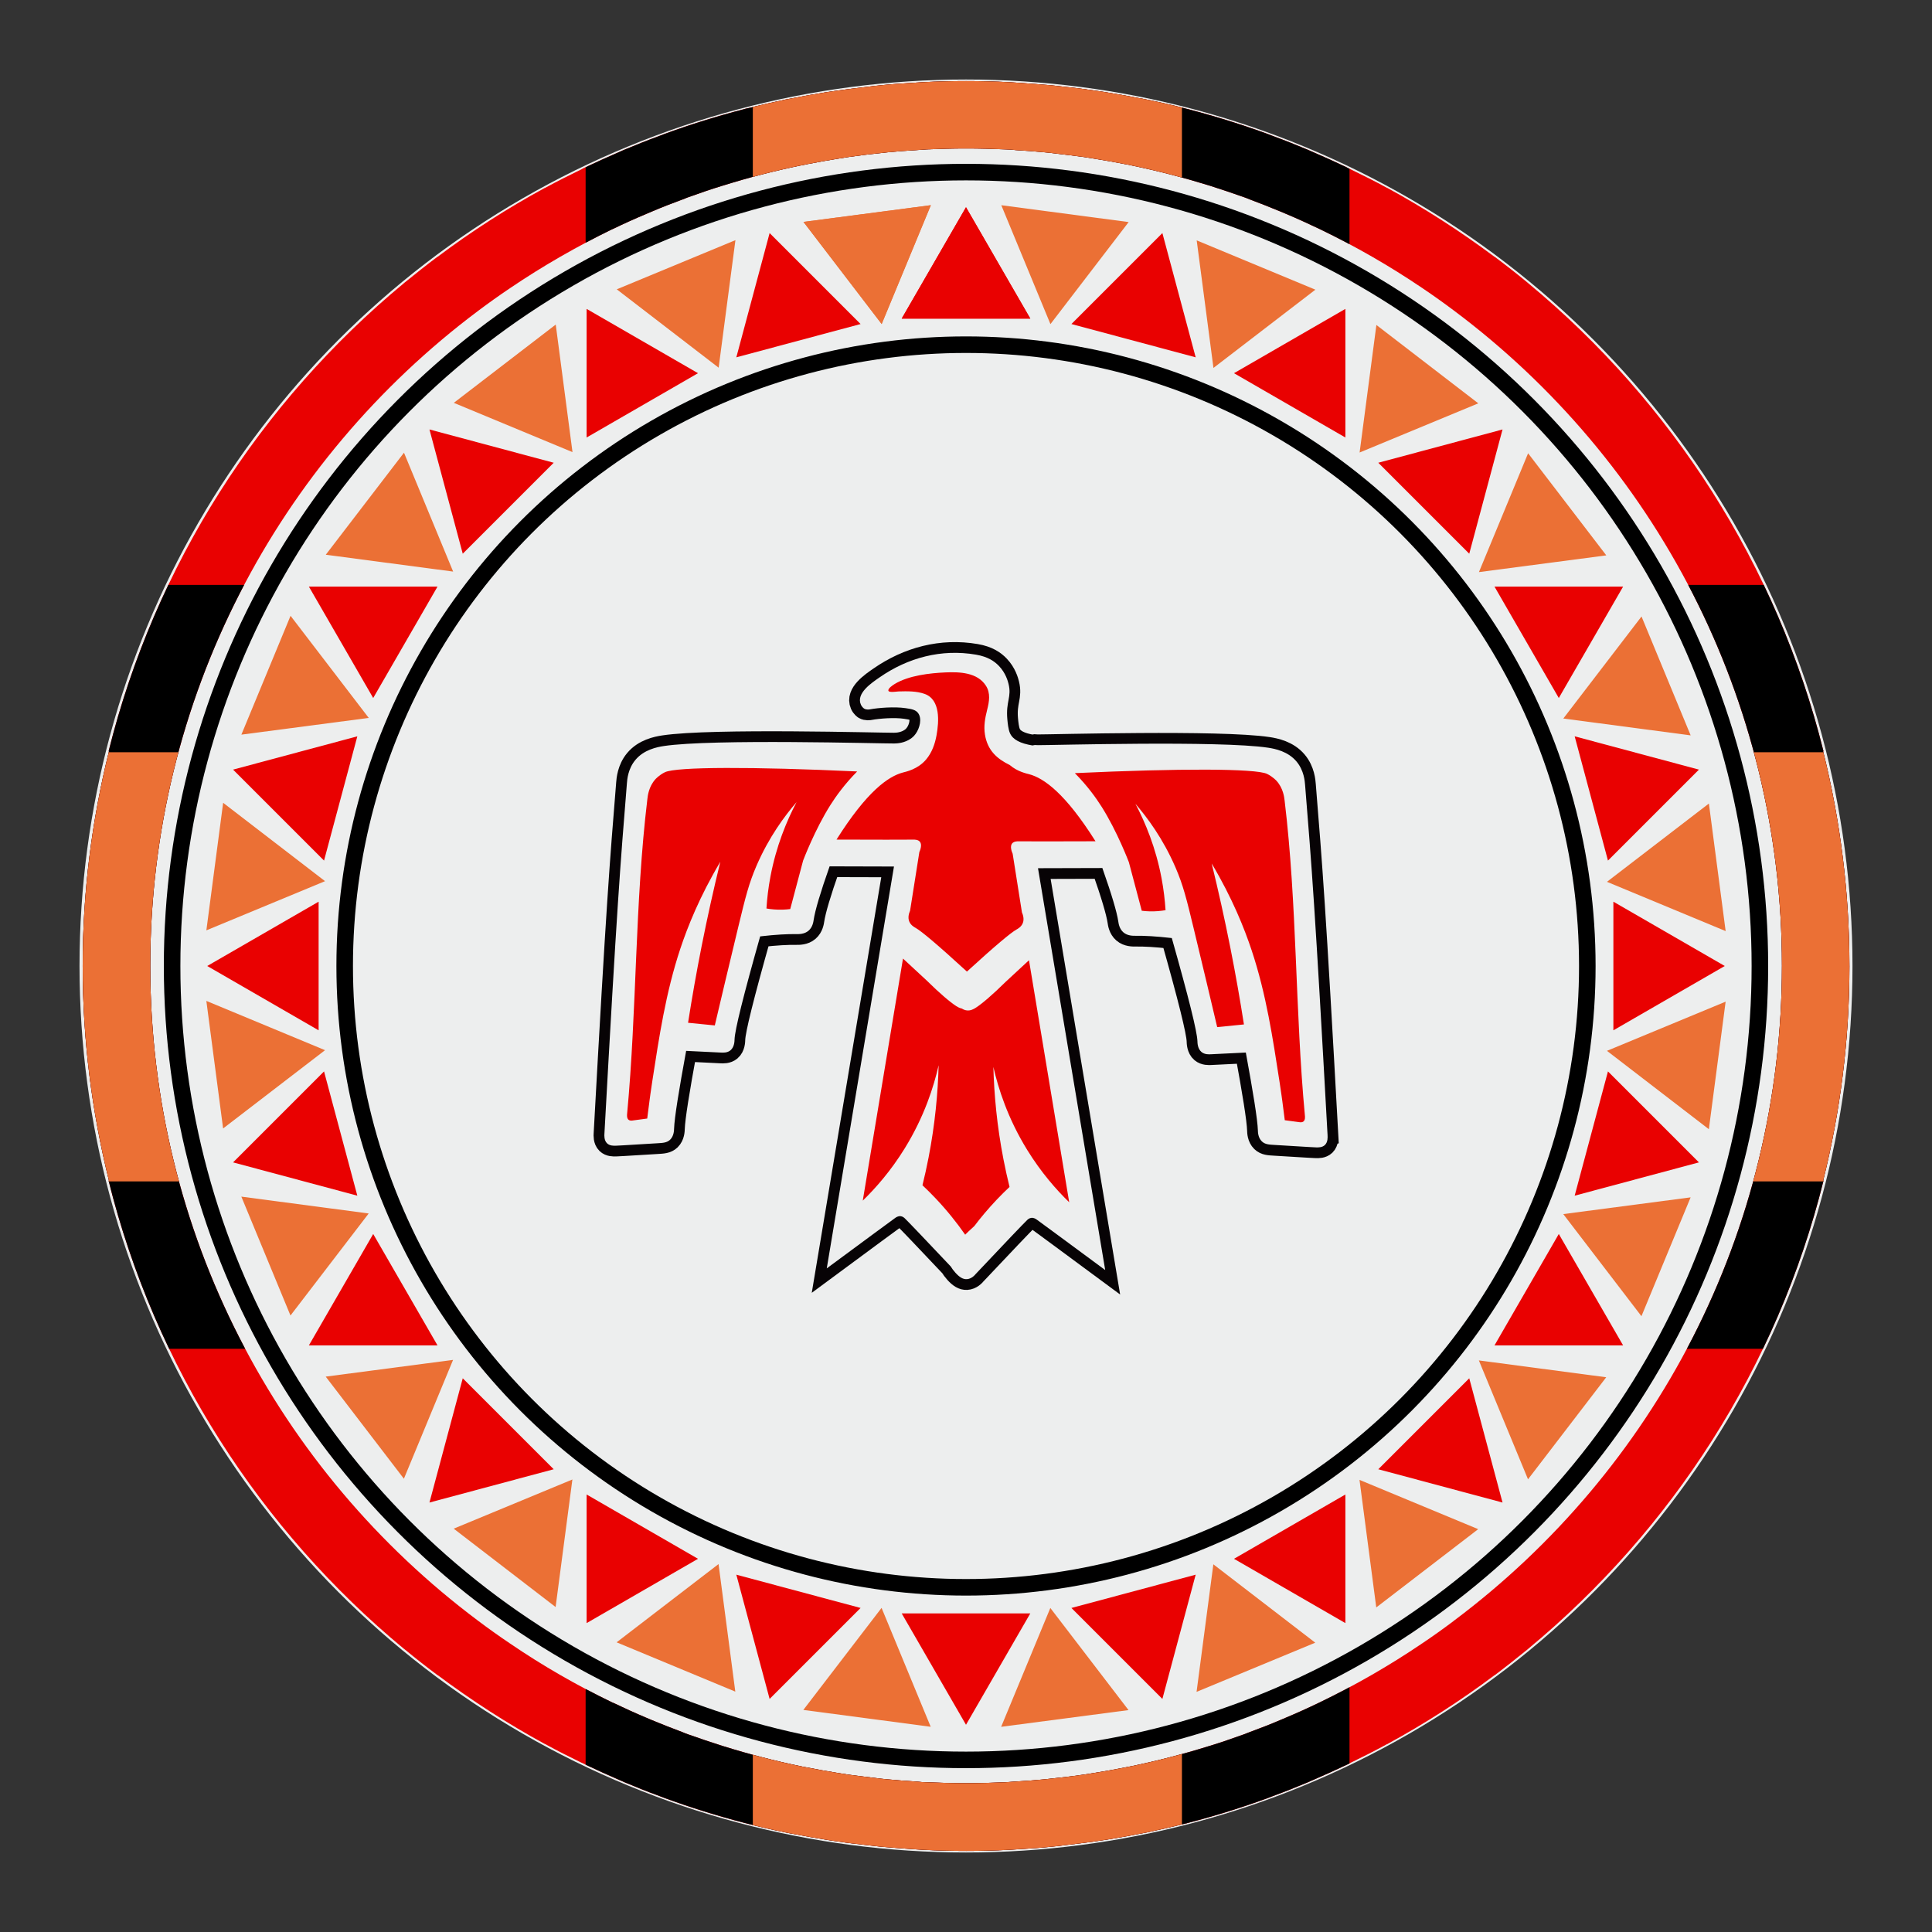 <?xml version="1.0" encoding="UTF-8"?>
<svg id="Layer_1" data-name="Layer 1" xmlns="http://www.w3.org/2000/svg" xmlns:xlink="http://www.w3.org/1999/xlink" viewBox="0 0 1080 1080">
  <rect x="0" y="0" width="1080" height="1080" fill="#333333" stroke="none"/>
  <defs>
    <style>
      .cls-1, .cls-2, .cls-3, .cls-4, .cls-5 {
        stroke-width: 0px;
      }

      .cls-1, .cls-6 {
        fill: #e90101;
      }

      .cls-2 {
        fill: #edeeee;
      }

      .cls-3 {
        fill: #000;
      }

      .cls-6 {
        stroke-width: 5px;
      }

      .cls-6, .cls-7 {
        stroke: #070305;
      }

      .cls-6, .cls-7, .cls-8 {
        stroke-miterlimit: 10;
      }

      .cls-4, .cls-8 {
        fill: none;
      }

      .cls-7 {
        fill: #fff;
        stroke-width: 12px;
      }

      .cls-9 {
        clip-path: url(#clippath);
      }

      .cls-8 {
        stroke: #000;
        stroke-width: 9.25px;
      }

      .cls-5 {
        fill: #eb7035;
      }
    </style>
    <clipPath id="clippath">
      <path class="cls-4" d="M1033.84,540c0-41.33-5.14-81.54-14.7-119.99h.21c-25.91-104.16-84.83-195.25-164.92-261.57-.21-.21-.51-.41-.72-.62-5.96-4.94-12.03-9.67-18.2-14.29h-.1c-19.02-14.19-39.07-27.14-60.05-38.56h-.1c-6.58-3.6-13.37-6.99-20.15-10.28-.93-.41-1.75-.82-2.67-1.34-6.07-2.88-12.24-5.66-18.4-8.33-1.13-.51-2.16-.93-3.29-1.44-6.37-2.67-12.85-5.24-19.33-7.61-.82-.31-1.54-.62-2.36-.93-14.91-5.45-30.13-10.18-45.55-14.19-.31,0-.51-.1-.82-.21-7.09-1.85-14.29-3.5-21.49-4.94-1.75-.41-3.6-.72-5.45-1.03-5.76-1.13-11.62-2.16-17.38-3.08-2.26-.41-4.63-.72-6.89-1.03-5.45-.82-11-1.54-16.55-2.06-2.47-.31-4.83-.51-7.3-.82-5.76-.51-11.52-.93-17.38-1.34-2.16-.1-4.22-.31-6.37-.41-7.92-.41-15.83-.62-23.85-.62h0c-8.02,0-15.94.21-23.85.62-2.16.1-4.32.31-6.37.41-5.86.31-11.62.72-17.38,1.34-2.47.21-4.83.51-7.3.82-5.55.62-11,1.34-16.55,2.06-2.26.31-4.63.72-6.89,1.03-5.86.93-11.62,1.95-17.38,3.08-1.75.31-3.6.72-5.45,1.03-7.2,1.54-14.39,3.19-21.49,4.94-.31,0-.51.1-.82.21-15.53,4.01-30.74,8.74-45.55,14.19-.82.31-1.54.62-2.36.93-6.48,2.36-12.96,4.94-19.33,7.61-1.13.51-2.26.93-3.29,1.44-6.17,2.67-12.34,5.45-18.4,8.33-.93.41-1.85.82-2.67,1.34-6.79,3.29-13.47,6.68-20.15,10.28h-.1c-20.98,11.41-41.02,24.27-60.05,38.56h-.1c-6.17,4.63-12.24,9.46-18.2,14.29-.21.21-.51.41-.72.62-80.1,66.32-139.01,157.42-164.92,261.57h.21c-9.56,38.45-14.7,78.55-14.7,119.99s5.14,81.54,14.7,119.99h-.21c25.91,104.16,84.83,195.25,164.92,261.57.31.21.51.41.82.62,5.96,4.94,12.03,9.67,18.2,14.29h.1c19.02,14.19,39.07,27.14,60.05,38.56h.1c6.58,3.6,13.26,6.99,20.05,10.28.93.41,1.85.82,2.78,1.34,6.07,2.88,12.24,5.66,18.4,8.33,1.13.51,2.26.93,3.29,1.44,6.37,2.67,12.75,5.24,19.33,7.61.82.31,1.54.62,2.36.93,14.91,5.45,30.02,10.18,45.55,14.19.31,0,.51.1.82.21,7.09,1.85,14.29,3.5,21.49,4.94,1.75.41,3.6.72,5.45,1.03,5.76,1.13,11.62,2.16,17.38,3.08,2.26.41,4.63.72,6.89,1.03,5.45.82,11,1.44,16.55,2.06,2.47.31,4.83.51,7.3.82,5.76.51,11.52.93,17.38,1.34,2.16.1,4.22.31,6.37.41,7.92.41,15.83.62,23.85.62h0c8.02,0,15.94-.21,23.85-.62,2.16-.1,4.32-.31,6.37-.41,5.86-.31,11.62-.72,17.38-1.34,2.47-.21,4.83-.51,7.3-.82,5.55-.62,11-1.34,16.55-2.06,2.26-.31,4.63-.72,6.89-1.03,5.86-.93,11.62-1.95,17.38-3.08,1.75-.31,3.6-.72,5.45-1.03,7.2-1.54,14.39-3.19,21.49-4.94.31,0,.51-.1.82-.21,15.53-4.01,30.74-8.74,45.55-14.19.82-.31,1.54-.62,2.36-.93,6.48-2.36,12.96-4.94,19.33-7.61,1.13-.51,2.16-.93,3.29-1.44,6.17-2.67,12.34-5.45,18.4-8.33.93-.41,1.85-.82,2.67-1.34,6.79-3.29,13.47-6.68,20.05-10.28h.1c20.98-11.41,41.02-24.27,60.05-38.56h.1c6.17-4.63,12.24-9.46,18.2-14.29.21-.21.51-.41.72-.62,80.1-66.32,139.01-157.42,164.92-261.57h-.21c9.56-38.45,14.7-78.55,14.7-119.99ZM812.47,906.24c-5.76,4.32-11.52,8.43-17.48,12.44-.1,0-.21.1-.31.21-18.1,12.24-37.22,23.24-57.06,32.8,0,0-.21,0-.21.1-6.17,2.98-12.54,5.86-18.92,8.53-.82.41-1.75.72-2.67,1.13-5.76,2.47-11.62,4.73-17.48,6.89-.93.41-1.95.72-2.88,1.13-6.37,2.26-12.75,4.52-19.23,6.48-.31.1-.72.21-1.03.31-13.88,4.32-28.07,8.02-42.46,11-1.23.21-2.47.51-3.7.72-5.66,1.13-11.41,2.16-17.17,3.08-1.95.31-3.91.62-5.86.93-5.14.72-10.38,1.44-15.63,1.95-2.16.21-4.32.51-6.48.72-5.35.51-10.69.93-16.14,1.23-1.95.1-3.91.31-5.86.41-7.3.31-14.6.51-21.9.51s-14.7-.21-21.9-.51c-1.95,0-3.91-.21-5.86-.41-5.35-.31-10.8-.72-16.14-1.23-2.16-.21-4.32-.41-6.48-.72-5.24-.62-10.38-1.23-15.63-1.95-1.95-.31-3.91-.62-5.86-.93-5.76-.93-11.52-1.95-17.17-3.08-1.23-.21-2.47-.41-3.7-.72-14.39-2.98-28.58-6.68-42.46-11-.31-.1-.72-.21-1.03-.31-6.48-2.06-12.85-4.22-19.23-6.48-.93-.31-1.95-.72-2.88-1.13-5.86-2.16-11.72-4.52-17.48-6.89-.93-.41-1.75-.72-2.67-1.13-6.37-2.67-12.65-5.55-18.92-8.53,0,0-.21,0-.31-.1-19.84-9.56-38.97-20.56-57.06-32.9-.1,0-.21-.1-.31-.21-5.96-4.01-11.72-8.12-17.48-12.44-.1-.1-.31-.21-.41-.31-111.15-83.28-183.02-216.23-183.02-365.93s71.87-282.55,183.02-365.93c.1,0,.31-.21.41-.31,5.76-4.32,11.52-8.43,17.48-12.44.1,0,.21-.1.31-.21,18.1-12.24,37.22-23.24,57.06-32.9,0,0,.21,0,.31-.1,6.17-2.98,12.54-5.86,18.92-8.53.93-.41,1.75-.72,2.67-1.13,5.76-2.47,11.62-4.73,17.48-6.89.93-.41,1.95-.72,2.88-1.13,6.37-2.26,12.75-4.52,19.23-6.48.31-.1.72-.21,1.03-.31,13.88-4.32,28.07-8.02,42.57-11,1.23-.21,2.47-.41,3.6-.72,5.76-1.13,11.52-2.16,17.27-3.08,1.95-.31,3.91-.62,5.86-.93,5.14-.72,10.38-1.44,15.63-1.95,2.16-.21,4.32-.51,6.48-.72,5.35-.51,10.69-.93,16.14-1.23,1.95-.1,3.91-.31,5.86-.41,7.3-.31,14.6-.51,21.9-.51s14.7.21,21.9.51c1.95,0,3.91.21,5.86.41,5.35.31,10.8.72,16.14,1.23,2.16.21,4.32.41,6.48.72,5.24.62,10.38,1.23,15.63,1.95,1.95.31,3.91.62,5.86.93,5.76.93,11.52,1.95,17.27,3.08,1.23.21,2.47.41,3.6.72,14.39,2.98,28.58,6.68,42.57,11,.31.1.72.21,1.03.31,6.48,2.06,12.85,4.22,19.23,6.48.93.31,1.95.72,2.88,1.13,5.86,2.16,11.72,4.52,17.48,6.89.93.41,1.75.72,2.67,1.13,6.37,2.67,12.65,5.55,18.92,8.53,0,0,.21,0,.21.1,19.84,9.56,38.97,20.56,57.06,32.8.1,0,.21.1.31.21,5.96,4.01,11.72,8.12,17.48,12.44.1,0,.21.21.41.31,111.15,83.28,183.02,216.23,183.02,365.93s-71.87,282.55-183.02,365.93c-.1,0-.31.21-.41.31l-.21.21Z"/>
    </clipPath>
  </defs>
  <circle class="cls-2" cx="540" cy="540" r="495.55"/>
  <g>
    <g class="cls-9">
      <g>
        <rect class="cls-1" x="27.24" y="27.34" width="1025.32" height="1025.32"/>
        <g>
          <rect class="cls-3" x="327.37" y="-66.33" width="427.01" height="1213.48"/>
          <rect class="cls-3" x="-65.92" y="326.96" width="1213.48" height="427.01"/>
          <rect class="cls-5" x="-65.92" y="420.52" width="1213.48" height="239.88"/>
          <rect class="cls-5" x="420.83" y="-66.22" width="239.88" height="1213.48"/>
        </g>
      </g>
    </g>
    <circle class="cls-8" cx="540" cy="540" r="347.32"/>
    <circle class="cls-8" cx="540" cy="540" r="443.79"/>
    <g>
      <polygon class="cls-1" points="540 115.84 504.05 178.11 575.95 178.11 540 115.84"/>
      <polygon class="cls-1" points="649.78 130.29 598.93 181.14 668.39 199.75 649.78 130.29"/>
      <polygon class="cls-1" points="752.08 172.67 689.81 208.62 752.08 244.57 752.08 172.67"/>
      <polygon class="cls-1" points="839.93 240.07 770.47 258.68 821.32 309.53 839.93 240.07"/>
      <polygon class="cls-1" points="907.33 327.92 835.43 327.92 871.38 390.19 907.33 327.92"/>
      <polygon class="cls-1" points="949.71 430.22 880.25 411.61 898.86 481.07 949.71 430.22"/>
      <polygon class="cls-1" points="964.16 540 901.89 504.05 901.89 575.95 964.16 540"/>
      <polygon class="cls-1" points="949.71 649.78 898.86 598.93 880.25 668.39 949.71 649.78"/>
      <polygon class="cls-1" points="907.33 752.08 871.38 689.81 835.43 752.08 907.33 752.08"/>
      <polygon class="cls-1" points="839.93 839.93 821.32 770.47 770.47 821.32 839.93 839.93"/>
      <polygon class="cls-1" points="752.08 907.33 752.08 835.43 689.81 871.38 752.08 907.33"/>
      <polygon class="cls-1" points="649.78 949.71 668.39 880.25 598.93 898.86 649.78 949.71"/>
      <polygon class="cls-1" points="540 964.16 575.95 901.89 504.05 901.89 540 964.16"/>
      <polygon class="cls-1" points="430.22 949.71 481.07 898.86 411.61 880.25 430.22 949.71"/>
      <polygon class="cls-1" points="327.92 907.33 390.19 871.38 327.92 835.43 327.92 907.33"/>
      <polygon class="cls-1" points="240.07 839.93 309.53 821.32 258.68 770.47 240.07 839.93"/>
      <polygon class="cls-1" points="172.67 752.08 244.57 752.08 208.62 689.81 172.67 752.08"/>
      <polygon class="cls-1" points="130.29 649.78 199.75 668.39 181.14 598.93 130.29 649.78"/>
      <polygon class="cls-1" points="115.84 540 178.11 575.95 178.11 504.05 115.84 540"/>
      <polygon class="cls-1" points="130.29 430.22 181.14 481.07 199.75 411.61 130.29 430.22"/>
      <polygon class="cls-1" points="172.67 327.92 208.62 390.19 244.57 327.92 172.67 327.92"/>
      <polygon class="cls-1" points="240.07 240.07 258.68 309.53 309.53 258.68 240.07 240.07"/>
      <polygon class="cls-1" points="327.92 172.67 327.92 244.57 390.19 208.62 327.92 172.67"/>
      <polygon class="cls-1" points="430.22 130.29 411.61 199.75 481.07 181.14 430.22 130.29"/>
      <polygon class="cls-1" points="540 115.84 504.05 178.11 575.95 178.11 540 115.84"/>
    </g>
    <g>
      <polygon class="cls-5" points="492.86 181.13 449.15 124.05 520.35 114.7 492.86 181.13"/>
      <polygon class="cls-5" points="587.2 181.18 559.73 114.72 630.93 124.14 587.2 181.18"/>
      <polygon class="cls-5" points="678.33 205.68 668.96 134.37 735.31 161.93 678.33 205.68"/>
      <polygon class="cls-5" points="760.03 252.96 769.41 181.66 826.38 225.47 760.03 252.96"/>
      <polygon class="cls-5" points="826.73 319.81 854.22 253.38 897.93 310.46 826.73 319.81"/>
      <polygon class="cls-5" points="873.9 401.66 917.62 344.62 945.09 411.08 873.9 401.66"/>
      <polygon class="cls-5" points="898.3 492.94 955.28 449.18 964.65 520.49 898.3 492.94"/>
      <polygon class="cls-5" points="898.3 587.42 964.64 559.93 955.26 631.23 898.3 587.42"/>
      <polygon class="cls-5" points="873.87 678.68 945.07 669.33 917.58 735.76 873.87 678.68"/>
      <polygon class="cls-5" points="826.69 760.48 897.89 769.9 854.17 826.94 826.69 760.48"/>
      <polygon class="cls-5" points="759.97 827.26 826.32 854.81 769.34 898.57 759.97 827.26"/>
      <polygon class="cls-5" points="678.27 874.46 735.23 918.27 668.89 945.76 678.27 874.46"/>
      <polygon class="cls-5" points="587.14 898.87 630.85 955.95 559.65 965.3 587.14 898.87"/>
      <polygon class="cls-5" points="492.8 898.82 520.27 965.28 449.07 955.86 492.8 898.82"/>
      <polygon class="cls-5" points="401.67 874.32 411.04 945.63 344.69 918.07 401.67 874.32"/>
      <polygon class="cls-5" points="319.97 827.04 310.59 898.34 253.62 854.53 319.97 827.04"/>
      <polygon class="cls-5" points="253.27 760.19 225.78 826.62 182.07 769.54 253.27 760.19"/>
      <polygon class="cls-5" points="206.1 678.34 162.38 735.38 134.91 668.92 206.1 678.34"/>
      <polygon class="cls-5" points="181.7 587.06 124.72 630.82 115.35 559.51 181.7 587.06"/>
      <polygon class="cls-5" points="181.7 492.58 115.36 520.07 124.74 448.77 181.7 492.58"/>
      <polygon class="cls-5" points="206.13 401.32 134.93 410.67 162.42 344.24 206.13 401.32"/>
      <polygon class="cls-5" points="253.31 319.52 182.11 310.1 225.83 253.06 253.31 319.52"/>
      <polygon class="cls-5" points="320.03 252.74 253.68 225.19 310.66 181.43 320.03 252.74"/>
      <polygon class="cls-5" points="401.73 205.54 344.77 161.73 411.11 134.24 401.73 205.54"/>
      <polygon class="cls-5" points="492.86 181.13 449.15 124.05 520.35 114.7 492.86 181.13"/>
    </g>
  </g>
  <g>
    <path class="cls-7" d="M742.13,634.79c-7.04-127.77-8.88-150.52-12.58-196.03-.16-2.03-.58-8.04-4.78-13.05-4.75-5.67-11.9-7.13-15.85-7.73-26.86-4.09-121.85-1.35-128.76-1.43-.41,0-.99-.02-1.69-.08-.44.08-.88.16-1.33.24-6.69-1.1-10.94-3.19-12.56-6.84-.97-2.2-1.28-5.61-1.49-7.85-.9-9.96,2.53-12.32.67-19.77-.35-1.42-1.55-6.03-5.38-10-2.43-2.52-6.01-5.13-12.82-6.3-19.34-3.32-38.05,1.69-53.94,12.74-4.21,2.93-13.2,8.83-10.41,15.16.68,1.54,1.85,2.27,1.85,2.27,1.35.78,2.86.49,3.42.38,4.39-.81,13.45-1.58,19.74-.64,3.35.5,5.61.88,7,2.76,2.25,3.05.96,8.36-1.38,11.6-.32.44-1.11,1.53-2.51,2.54-3.67,2.65-7.87,2.83-9.51,2.85-6.91.08-101.9-2.66-128.76,1.43-3.95.6-11.1,2.06-15.85,7.73-4.2,5.01-4.61,11.02-4.78,13.05-3.69,45.51-5.54,68.26-12.58,196.03-.04.78-.26,3.58,1.47,5.26,1.5,1.46,3.75,1.38,4.99,1.34,1.23-.04,1.85-.06,23.06-1.36,3.02-.19,5.4-.23,7.23-2.01,2.11-2.06,2.16-5.15,2.2-6.16.2-6.11,2.7-21.46,6.74-43.48,7.86.39,14.34.67,19.42.96,1.23.07,3.6.21,5.38-1.28,2.23-1.87,2.23-5.21,2.26-6.05.17-5.34,4.96-24.53,14.32-57.62,9.01-1.04,15.32-1.33,20.05-1.27,1.59.02,4.67.1,7-1.91,2.3-1.98,2.7-4.97,2.86-6.05.82-5.37,3.64-14.95,8.91-29.92l35.98.1c-12.52,74.88-25.04,149.76-37.57,224.64,20.89-15.46,36.12-26.64,38.21-28.16.47-.34,1.65-1.18,3.08-1.02,1.15.13,1.96.86,2.32,1.2,1.68,1.6,11.74,12.12,25.71,26.93.66,1.1,1.48,2.24,2.58,3.46,2.26,2.5,4.22,3.74,6.38,3.62,2.57-.14,4.37-2.13,5.03-2.94,15.52-16.48,26.92-28.41,28.73-30.13.36-.34,1.16-1.07,2.32-1.2,1.43-.16,2.61.67,3.08,1.02,2.09,1.52,17.32,12.7,38.21,28.16l-37.57-224.64c11.99-.03,23.98-.07,35.98-.1,5.27,14.98,8.1,24.55,8.91,29.92.16,1.08.56,4.07,2.86,6.05,2.34,2.01,5.42,1.93,7,1.91,4.74-.06,11.04.24,20.05,1.27,9.37,33.09,14.16,52.28,14.32,57.62.03.84.03,4.18,2.26,6.05,1.78,1.49,4.15,1.35,5.38,1.28,5.08-.29,11.56-.56,19.42-.95,4.04,22.02,6.54,37.37,6.74,43.48.03,1,.08,4.09,2.2,6.16,1.83,1.78,4.21,1.83,7.23,2.01,21.21,1.3,21.83,1.32,23.06,1.36,1.25.04,3.49.12,4.99-1.34,1.73-1.68,1.51-4.47,1.47-5.26Z"/>
    <path class="cls-6" d="M742.13,634.79c-7.04-127.77-8.88-150.52-12.58-196.03-.16-2.03-.58-8.04-4.78-13.05-4.75-5.67-11.9-7.13-15.85-7.73-26.86-4.09-121.85-1.35-128.76-1.43-.41,0-.99-.02-1.69-.08-.44.08-.88.16-1.33.24-6.69-1.1-10.94-3.19-12.56-6.84-.97-2.2-1.28-5.61-1.49-7.85-.9-9.96,2.53-12.32.67-19.77-.35-1.42-1.55-6.03-5.38-10-2.43-2.52-6.01-5.13-12.82-6.3-19.34-3.32-38.05,1.69-53.94,12.74-4.21,2.93-13.2,8.83-10.41,15.16.68,1.54,1.85,2.27,1.85,2.27,1.35.78,2.86.49,3.42.38,4.39-.81,13.45-1.58,19.74-.64,3.35.5,5.61.88,7,2.76,2.25,3.05.96,8.36-1.38,11.6-.32.44-1.11,1.53-2.51,2.54-3.67,2.65-7.87,2.83-9.51,2.85-6.91.08-101.9-2.66-128.76,1.43-3.95.6-11.1,2.06-15.85,7.73-4.2,5.01-4.61,11.02-4.78,13.05-3.69,45.51-5.54,68.26-12.58,196.03-.04.78-.26,3.58,1.47,5.26,1.5,1.46,3.75,1.38,4.99,1.34,1.23-.04,1.85-.06,23.06-1.36,3.02-.19,5.4-.23,7.23-2.01,2.11-2.06,2.16-5.15,2.2-6.16.2-6.11,2.7-21.46,6.74-43.48,7.86.39,14.34.67,19.42.96,1.23.07,3.6.21,5.38-1.28,2.23-1.87,2.23-5.21,2.26-6.05.17-5.34,4.96-24.53,14.32-57.62,9.01-1.04,15.32-1.33,20.05-1.27,1.59.02,4.67.1,7-1.91,2.3-1.98,2.7-4.97,2.86-6.05.82-5.37,3.64-14.95,8.91-29.92l35.98.1c-12.52,74.88-25.04,149.76-37.57,224.64,20.89-15.46,36.12-26.64,38.21-28.16.47-.34,1.65-1.18,3.08-1.02,1.15.13,1.96.86,2.32,1.2,1.68,1.6,11.74,12.12,25.71,26.93.66,1.1,1.48,2.24,2.58,3.46,2.26,2.5,4.22,3.74,6.38,3.62,2.57-.14,4.37-2.13,5.03-2.94,15.52-16.48,26.92-28.41,28.73-30.13.36-.34,1.16-1.07,2.32-1.2,1.43-.16,2.61.67,3.08,1.02,2.09,1.52,17.32,12.7,38.21,28.16l-37.57-224.64c11.99-.03,23.98-.07,35.98-.1,5.27,14.98,8.1,24.55,8.91,29.92.16,1.08.56,4.07,2.86,6.05,2.34,2.01,5.42,1.93,7,1.91,4.74-.06,11.04.24,20.05,1.27,9.37,33.09,14.16,52.28,14.32,57.62.03.84.03,4.18,2.26,6.05,1.78,1.49,4.15,1.35,5.38,1.28,5.08-.29,11.56-.56,19.42-.95,4.04,22.02,6.54,37.37,6.74,43.48.03,1,.08,4.09,2.2,6.16,1.83,1.78,4.21,1.83,7.23,2.01,21.21,1.3,21.83,1.32,23.06,1.36,1.25.04,3.49.12,4.99-1.34,1.73-1.68,1.51-4.47,1.47-5.26Z"/>
    <path class="cls-2" d="M742.13,634.79c-7.04-127.77-8.88-150.52-12.58-196.03-.16-2.03-.58-8.04-4.77-13.05-4.75-5.67-11.9-7.13-15.85-7.73-26.86-4.09-121.85-1.35-128.76-1.43-.41,0-.99-.02-1.69-.08-.44.08-.88.16-1.33.24-6.69-1.1-10.94-3.19-12.56-6.84-.97-2.2-1.28-5.61-1.49-7.85-.9-9.96,2.53-12.32.67-19.77-.35-1.42-1.55-6.03-5.38-10-2.43-2.52-6.01-5.13-12.82-6.3-19.34-3.32-38.05,1.69-53.94,12.74-4.21,2.93-13.2,8.83-10.41,15.16.68,1.54,1.85,2.27,1.85,2.27,1.35.78,2.86.49,3.42.38,4.38-.81,13.45-1.58,19.74-.64,3.35.5,5.61.88,7,2.76,2.25,3.05.96,8.36-1.38,11.6-.32.44-1.11,1.53-2.51,2.54-3.67,2.65-7.87,2.83-9.51,2.85-6.91.08-101.9-2.66-128.76,1.43-3.95.6-11.1,2.06-15.85,7.73-4.2,5.01-4.61,11.02-4.77,13.05-3.69,45.51-5.54,68.26-12.58,196.03-.04.78-.26,3.58,1.47,5.26,1.5,1.46,3.75,1.38,4.99,1.34,1.23-.04,1.85-.06,23.06-1.36,3.02-.19,5.4-.23,7.23-2.01,2.11-2.06,2.16-5.15,2.2-6.16.2-6.11,2.7-21.46,6.74-43.48,7.86.39,14.34.67,19.42.95,1.23.07,3.6.21,5.38-1.28,2.23-1.87,2.23-5.21,2.26-6.05.17-5.34,4.96-24.53,14.32-57.62,9.01-1.04,15.32-1.33,20.05-1.27,1.59.02,4.67.1,7-1.91,2.3-1.98,2.7-4.97,2.86-6.05.82-5.37,3.64-14.95,8.91-29.92,11.99.03,23.98.07,35.98.1-12.52,74.88-25.04,149.76-37.57,224.64,20.89-15.46,36.12-26.64,38.21-28.16.47-.34,1.65-1.18,3.08-1.02,1.15.13,1.96.86,2.32,1.2,1.68,1.6,11.74,12.12,25.71,26.93.66,1.1,1.48,2.24,2.58,3.46,2.26,2.5,4.22,3.74,6.38,3.62,2.57-.14,4.37-2.13,5.03-2.94,15.52-16.48,26.92-28.41,28.73-30.13.36-.34,1.16-1.07,2.32-1.2,1.43-.16,2.61.67,3.08,1.02,2.09,1.52,17.32,12.7,38.21,28.16l-37.57-224.64c11.99-.03,23.98-.07,35.98-.1,5.27,14.98,8.1,24.55,8.91,29.92.16,1.08.56,4.07,2.86,6.05,2.34,2.01,5.42,1.93,7,1.91,4.74-.06,11.04.24,20.05,1.27,9.37,33.09,14.16,52.28,14.32,57.62.03.84.03,4.18,2.26,6.05,1.78,1.49,4.15,1.35,5.38,1.28,5.08-.29,11.56-.56,19.42-.95,4.04,22.02,6.54,37.37,6.74,43.48.03,1,.08,4.09,2.2,6.16,1.83,1.78,4.21,1.83,7.23,2.01,21.21,1.3,21.83,1.32,23.06,1.36,1.25.04,3.49.12,4.99-1.34,1.73-1.68,1.51-4.47,1.47-5.26ZM448.96,481.01s-2.53,9.53-7.21,27.16c-1.33.17-2.76.29-4.28.33-3.42.1-6.46-.2-9.02-.65.35-5.51,1.03-11.49,2.23-17.83,3.23-17.12,9.06-31.12,14.61-41.63-6.6,7.65-15.45,19.49-22.42,35.62-4.25,9.84-6.12,17.37-10.11,33.9-5.4,22.37-9.86,41.18-13.18,55.31-4.98-.5-9.97-.99-14.95-1.49,2.15-13.75,4.64-27.95,7.53-42.55,3.26-16.48,6.79-32.3,10.5-47.43-11.6,19.49-18.33,36.49-22.34,48.54-8.2,24.67-11.87,49.49-15.64,73.84-.82,5.3-1.54,10.71-1.54,10.71-.53,3.87-.97,7.38-1.34,10.43-3.53.51-6.36.87-8.26,1.11-.55.07-1.48.15-2.16-.4-1.11-.9-.86-2.89-.82-3.29,5.49-58.6,4.3-117.78,11.35-176.21.2-1.67.73-6.73,4.46-10.88,0,0,2.14-2.39,5.35-3.93,6.37-3.06,49.1-3.13,107.43-.42-7.06,7.18-11.82,13.83-14.95,18.77-8.77,13.87-15.23,30.99-15.23,30.99ZM597.71,672.1c-7.17-6.97-15.69-16.62-23.5-29.29-10.95-17.77-16.22-34.54-18.91-46.41.42,15.71,2.03,33.07,5.63,51.62,1.04,5.34,2.18,10.5,3.41,15.48-2.36,2.22-4.76,4.59-7.16,7.12-4.72,4.98-8.88,9.94-12.53,14.76-2.5,2.22-4.41,4.11-5.11,4.82-4.57-6.56-10.08-13.52-16.72-20.51-2.4-2.53-4.79-4.9-7.16-7.12,1.23-4.98,2.38-10.14,3.41-15.48,3.6-18.56,5.22-35.92,5.63-51.62-2.69,11.87-7.96,28.64-18.91,46.41-7.81,12.67-16.33,22.31-23.5,29.29,7.5-45.11,14.99-90.22,22.49-135.33,4.37,4.05,8.74,8.09,13.11,12.14,7.33,7.24,13.39,12.36,16.68,14.45.89.56,1.93,1.13,3.13,1.37.7.45,1.62.9,2.76,1.03,1.99.23,3.65-.63,4.96-1.46,3.3-2.09,9.36-7.21,16.68-14.45,4.37-4.05,8.74-8.09,13.11-12.14l22.49,135.33ZM569.58,470.3c-.76-.02-2.81-.07-3.83,1.23-1.26,1.61-.24,4.39.34,5.73,1.73,10.92,3.45,21.84,5.18,32.76.62,1.43,1.36,3.77.48,5.99-.86,2.17-2.87,3.23-3.45,3.55-3.23,1.81-11.63,8.8-27.78,23.56-16.82-15.41-25.51-22.66-28.81-24.5-.58-.32-2.59-1.38-3.45-3.55-.88-2.22-.14-4.56.48-5.99,1.73-10.92,3.45-21.84,5.18-32.76.58-1.33,1.6-4.12.34-5.73-1.02-1.3-3.07-1.25-3.83-1.23-4.72.1-20.78.03-42.82-.02,16.99-26.97,28.93-35.29,37-37.46,1.88-.51,8.46-1.8,13.12-7.35,3.22-3.84,4.91-8.57,5.79-13.45,1.39-7.7,2.31-19.99-6.67-23.19-4.56-1.62-9.74-1.5-14.5-1.37-.83.02-5.11.73-5.66-.26-.7-1.26,2.56-3.36,3.38-3.86,7.81-4.8,19.69-6.14,28.61-6.52,7.84-.33,17.65.03,22.41,7.37,2.76,4.26,1.89,8.97.72,13.6-1.16,4.62-1.97,8.97-1.22,13.74,1.44,9.07,6.99,13.7,13.84,17.05,4.34,3.74,9.36,4.75,10.97,5.18,8.07,2.18,20.02,10.49,37,37.46-22.04.05-38.11.12-42.82.02ZM728.62,626.92c-.69.56-1.62.47-2.16.4-1.9-.25-4.73-.61-8.26-1.11-.37-3.05-.82-6.55-1.34-10.43,0,0-.72-5.41-1.54-10.71-3.77-24.35-7.43-49.17-15.64-73.84-4.01-12.05-10.73-29.05-22.34-48.54,3.71,15.13,7.24,30.95,10.5,47.43,2.89,14.6,5.38,28.8,7.53,42.55-4.98.5-9.97.99-14.95,1.49-3.32-14.12-7.78-32.94-13.18-55.31-3.99-16.53-5.86-24.06-10.11-33.9-6.97-16.13-15.82-27.97-22.42-35.62,5.55,10.51,11.39,24.52,14.61,41.63,1.19,6.34,1.88,12.32,2.23,17.83-2.56.45-5.61.75-9.02.65-1.52-.04-2.96-.16-4.28-.33-4.68-17.63-7.21-27.16-7.21-27.16,0,0-6.46-17.12-15.23-30.99-3.13-4.95-7.89-11.6-14.95-18.77,58.33-2.71,101.06-2.64,107.43.42,3.21,1.54,5.35,3.93,5.35,3.93,3.72,4.15,4.26,9.21,4.46,10.88,7.05,58.44,5.86,117.61,11.35,176.21.04.41.29,2.4-.82,3.29Z"/>
  </g>
</svg>